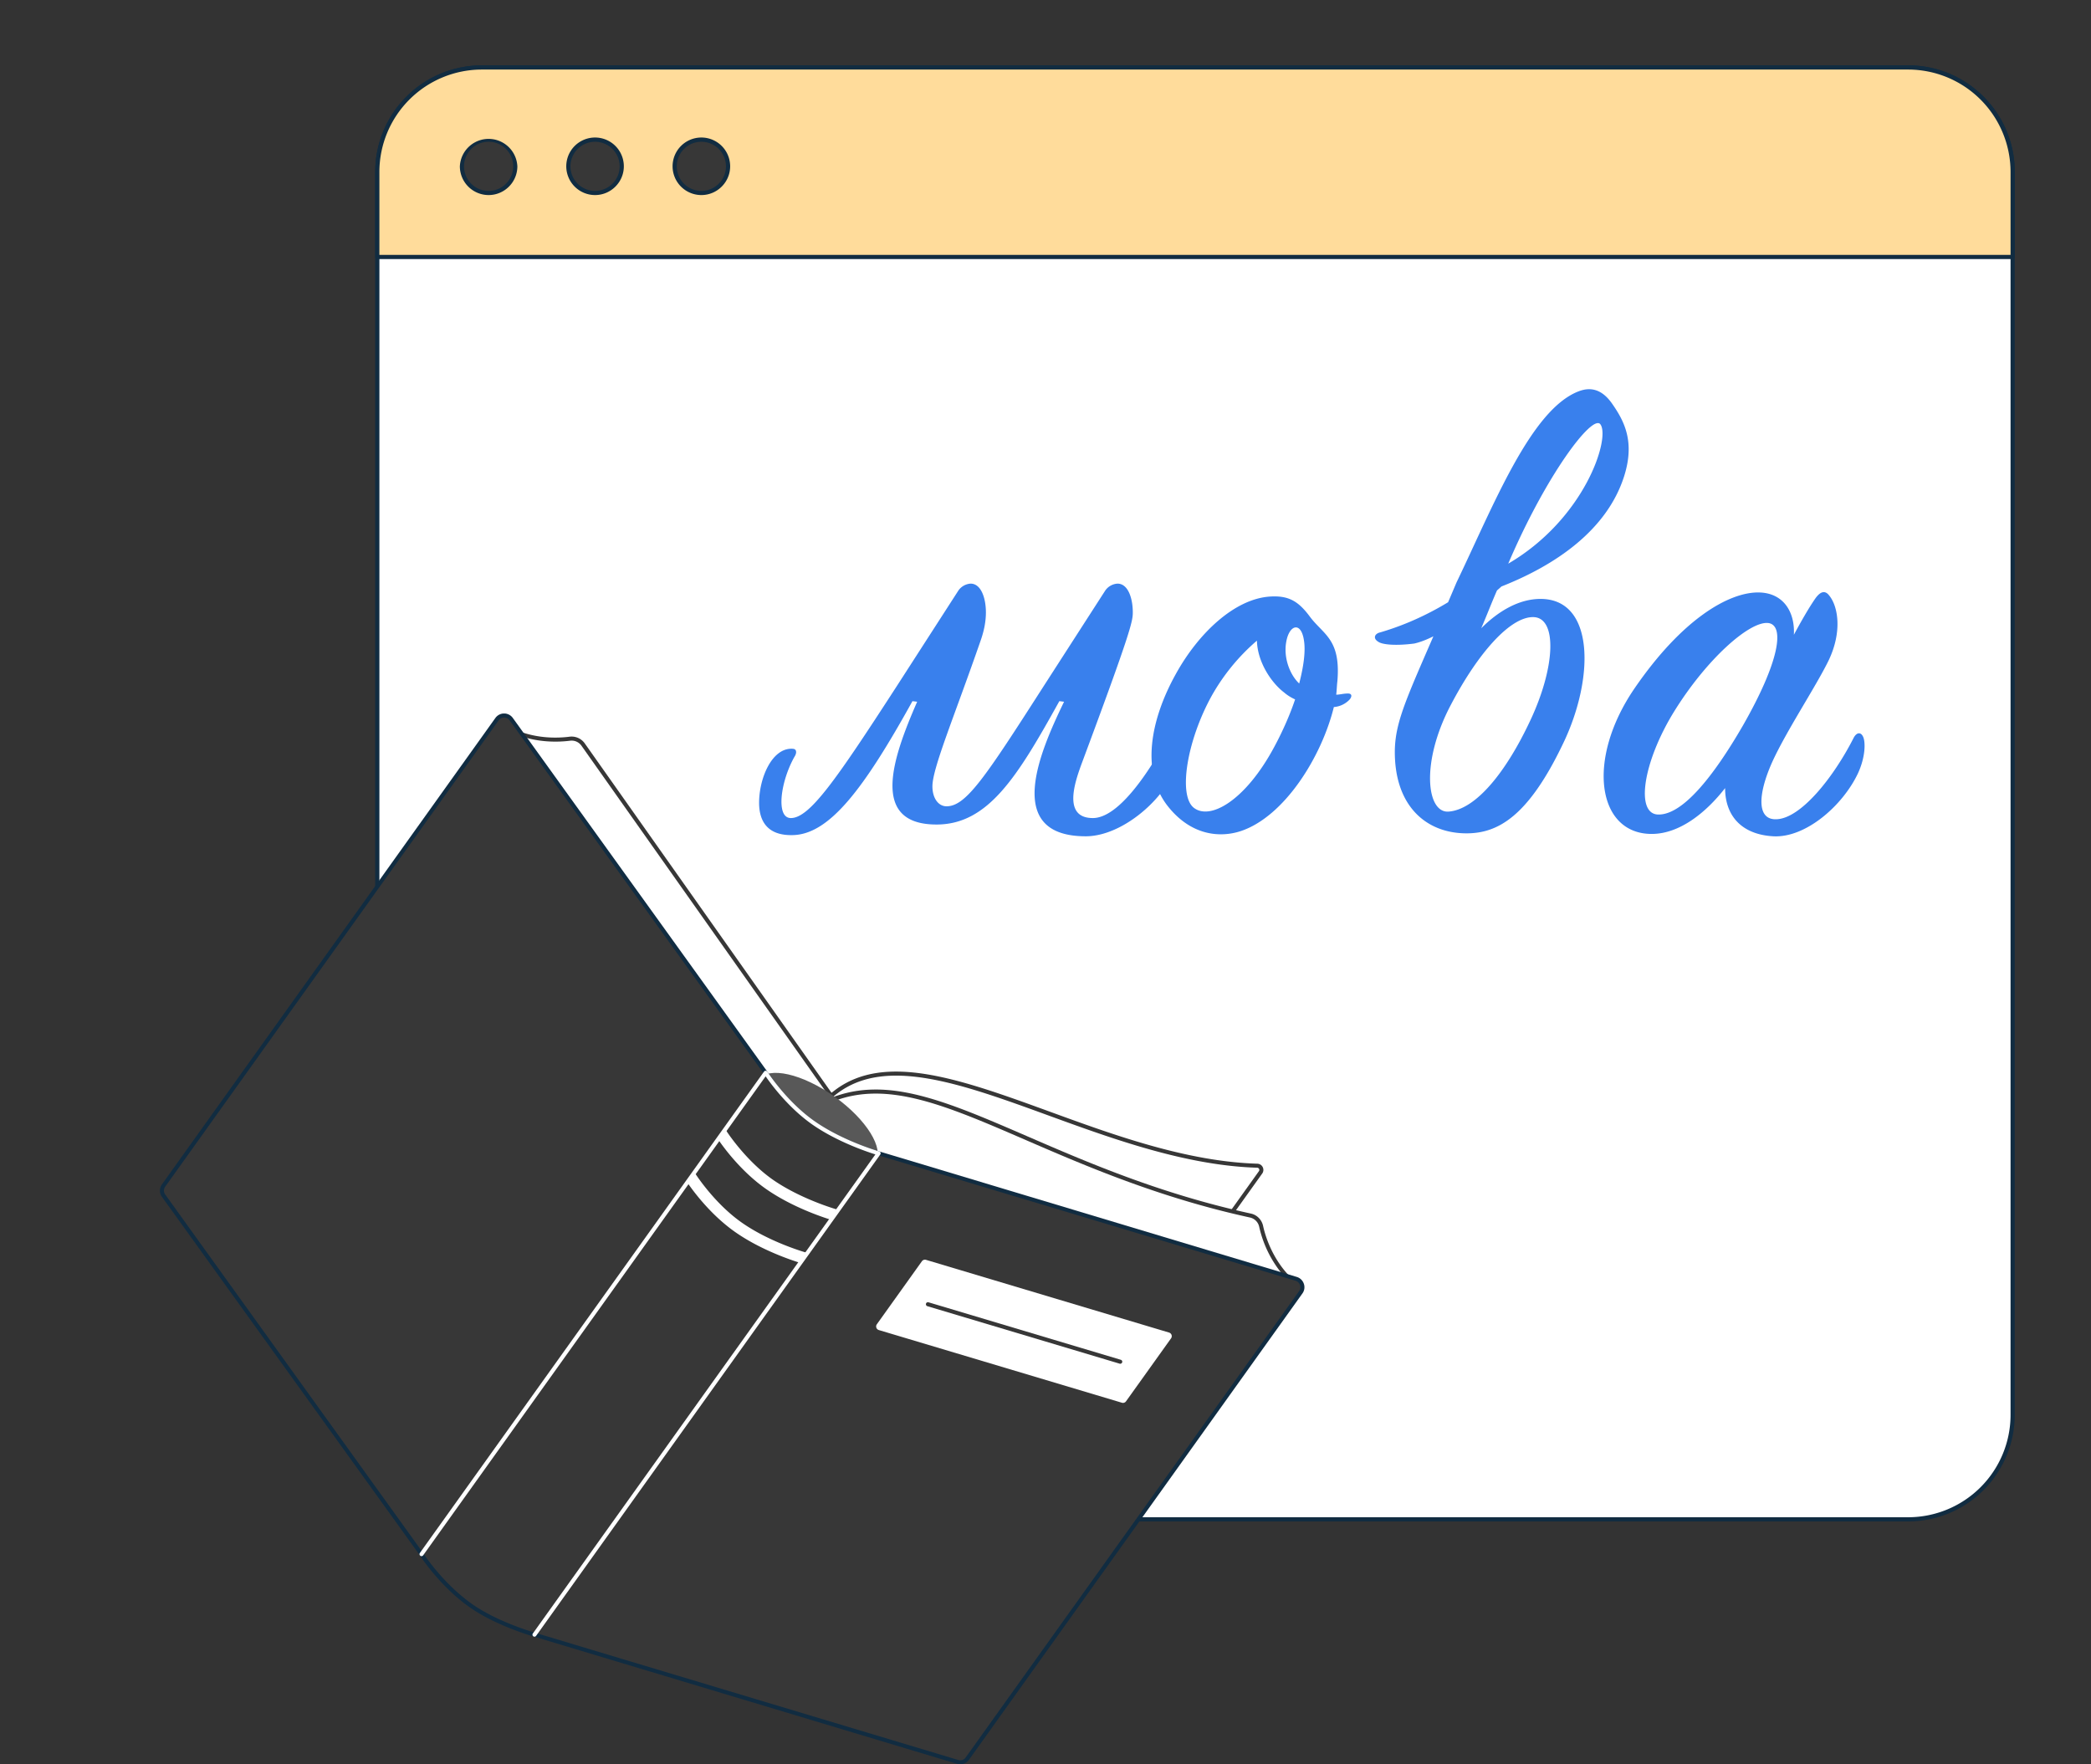 <svg width="64" height="54" fill="none" xmlns="http://www.w3.org/2000/svg"><rect width="100%" height="100%" fill="#333333" stroke="none"/><g clip-path="url(#a)"><path d="M61.6 5.259v38.048a3.196 3.196 0 0 1-3.198 3.195H14.746c-1.767 0-3.2-1.43-3.2-3.195V5.26a3.197 3.197 0 0 1 3.2-3.195h43.656c1.767 0 3.199 1.43 3.199 3.195Z" fill="#fff"/><path d="M33.449 25.038c.737 0 1.618-1.223 2.302-2.481.036-.09.108-.126.161-.126.108 0 .216.162.216.413 0 1.205-1.6 2.752-2.895 2.752-2.554 0-1.385-2.626-.665-4.118l-.144-.018c-1.277 2.302-2.176 3.776-3.759 3.776-2.05 0-1.348-2.032-.593-3.758l-.144-.018c-1.475 2.661-2.536 4.082-3.669 4.1-.773.018-1.025-.432-1.025-.99 0-.736.378-1.654.99-1.654.09 0 .143.018.143.108 0 .036-.018.09-.054.144-.251.45-.395.99-.395 1.367 0 .306.09.503.288.503.575 0 1.384-1.169 3.236-4.028l1.889-2.931a.493.493 0 0 1 .377-.216c.324 0 .468.45.468.881 0 .27-.054.558-.162.864-.81 2.337-1.475 3.902-1.475 4.46 0 .359.18.61.432.61.593 0 1.169-.863 2.967-3.668l1.888-2.931a.492.492 0 0 1 .378-.216c.324 0 .468.45.468.881 0 .27-.054.576-1.583 4.676-.18.503-.575 1.618.36 1.618Z" fill="#3980ED"/><path d="M41.312 21.406a.733.733 0 0 1-.486.234c-.377 1.528-1.51 3.344-2.84 3.794-.648.216-1.547.144-2.267-.791-.791-1.043-.521-2.608.288-4.046.683-1.223 1.78-2.266 2.86-2.338.557-.036.863.126 1.222.611.414.558.953.684.845 1.978-.018.144-.018.27-.036.414.108 0 .216-.036.36-.036.126 0 .126.09.054.18Zm-1.547-.486c.144-.557.198-1.007.144-1.33-.09-.576-.45-.468-.54.053-.09.486.109 1.008.396 1.277Zm-.125.486a1.367 1.367 0 0 1-.342-.216c-.378-.288-.81-.917-.827-1.582a6.288 6.288 0 0 0-1.385 1.69c-.755 1.367-1.025 3.021-.557 3.417.503.413 1.6-.216 2.481-1.87.27-.504.486-1.008.63-1.44ZM42.692 22.97c.018-1.06.521-1.906 1.888-5.143 1.133-2.356 2.266-5.269 3.723-5.844.36-.144.719-.09 1.043.377.377.54.7 1.17.36 2.23-.522 1.619-2.069 2.716-3.85 3.399-.179.396-.34.827-.52 1.24.52-.52 1.15-.898 1.816-.898 1.654 0 1.654 2.41.7 4.406-1.078 2.265-2.013 2.769-2.966 2.769-1.241 0-2.212-.845-2.194-2.536Zm1.708-1.384c-.917 1.744-.737 3.29-.072 3.255.845-.054 1.78-1.223 2.518-2.806.773-1.654.81-3.129.09-3.147-.702-.018-1.69 1.08-2.536 2.698Zm1.763-4.334c2.337-1.367 3.129-3.83 2.823-4.262-.234-.342-1.655 1.528-2.823 4.262Zm.539-.018c.018 0-2.122 2.176-3.417 2.463-.557.072-.97.036-1.097-.053-.18-.108-.108-.252.054-.288 1.17-.342 2.374-.971 3.669-2.086.036 0 .773-.054.791-.036ZM54.906 19.428c.233-.432.45-.81.647-1.097.162-.234.306-.27.431-.108.27.324.414 1.097-.017 1.996-.396.81-1.295 2.158-1.727 3.111-.45 1.007-.467 1.78.144 1.744.737-.036 1.726-1.259 2.356-2.5.09-.161.216-.18.288-.017.071.162.071.611-.162 1.115-.468.989-1.6 1.978-2.59 1.924-.971-.054-1.475-.63-1.475-1.475-.575.738-1.384 1.403-2.247 1.403-1.673 0-2.015-2.284-.522-4.46 1.457-2.122 2.877-2.931 3.777-2.931.773 0 1.133.593 1.097 1.295Zm-1.565 2.787c1.133-1.978 1.295-3.093.773-3.147-.575-.054-1.888 1.115-2.877 2.715-.953 1.547-1.187 3.13-.486 3.147.738.018 1.673-1.132 2.59-2.715Z" fill="#3980ED"/><path d="M58.403 46.566H14.748a3.265 3.265 0 0 1-3.264-3.259V5.26A3.265 3.265 0 0 1 14.748 2h43.655c1.8 0 3.263 1.462 3.263 3.259v38.048a3.264 3.264 0 0 1-3.263 3.259ZM14.748 2.128a3.137 3.137 0 0 0-3.136 3.13v38.05a3.137 3.137 0 0 0 3.136 3.13h43.655a3.136 3.136 0 0 0 3.135-3.13V5.257a3.137 3.137 0 0 0-3.135-3.13H14.748Z" fill="#112C41"/><path d="M61.6 5.259v2.607H11.548V5.26a3.197 3.197 0 0 1 3.199-3.195h43.656c1.767 0 3.199 1.43 3.199 3.195Z" fill="#FFDC9B"/><path d="M61.602 7.93H11.548a.064.064 0 0 1-.064-.064V5.26A3.265 3.265 0 0 1 14.748 2h43.655c1.8 0 3.263 1.462 3.263 3.259v2.607a.064.064 0 0 1-.064.064Zm-49.99-.128h49.926V5.26a3.137 3.137 0 0 0-3.135-3.131H14.748a3.137 3.137 0 0 0-3.136 3.13v2.544Z" fill="#112C41"/><path d="M14.954 5.906a.816.816 0 1 0 0-1.632.816.816 0 0 0 0 1.632Z" fill="#373737"/><path d="M14.955 5.97a.881.881 0 0 1-.88-.88.881.881 0 0 1 1.76 0c0 .485-.394.88-.88.88Zm0-1.631a.753.753 0 0 0-.753.751.753.753 0 0 0 1.506 0 .753.753 0 0 0-.753-.751Z" fill="#112C41"/><path d="M18.211 5.906a.816.816 0 1 0 .001-1.632.816.816 0 0 0 0 1.632Z" fill="#373737"/><path d="M18.213 5.97a.881.881 0 0 1-.881-.88.881.881 0 0 1 1.762 0c0 .485-.396.88-.881.88Zm0-1.631a.753.753 0 0 0-.753.751.753.753 0 0 0 1.506 0 .753.753 0 0 0-.753-.751Z" fill="#112C41"/><path d="M21.47 5.906a.816.816 0 1 0 0-1.632.816.816 0 0 0 0 1.632Z" fill="#373737"/><path d="M21.467 5.97a.881.881 0 0 1-.881-.88.881.881 0 0 1 1.762 0c0 .485-.396.88-.881.88Zm0-1.631a.753.753 0 0 0-.753.751.753.753 0 0 0 1.506 0 .753.753 0 0 0-.753-.751Z" fill="#112C41"/></g><g clip-path="url(#b)"><path d="m28.192 50.415-13.137-3.95s6.923-10.311 10.538-13.049c2.667-2.02 7.832 2.11 12.888 2.262a.13.13 0 0 1 .102.204l-10.39 14.533Z" fill="#fff"/><path d="m28.192 50.477-.018-.003-13.138-3.95a.062.062 0 0 1-.033-.093c.069-.103 6.97-10.352 10.552-13.064 1.55-1.173 3.882-.323 6.584.66 1.96.715 4.184 1.525 6.344 1.59a.19.19 0 0 1 .185.206.19.19 0 0 1-.035.095L28.242 50.451a.061.061 0 0 1-.05.026Zm-13.04-4.046 13.015 3.913 10.365-14.498a.066.066 0 0 0 .006-.068.066.066 0 0 0-.06-.038c-2.179-.066-4.412-.879-6.382-1.597-2.667-.971-4.97-1.81-6.466-.678-3.41 2.583-9.864 12.058-10.478 12.966Z" fill="#373737"/><path d="m5.797 36.33 9.21 11.809 10.427-14.61-7.587-10.743a.43.43 0 0 0-.404-.176c-.349.044-1.016.072-1.682-.216L5.797 36.33Z" fill="#fff"/><path d="m15.009 48.242-9.29-11.91.026-.038 9.994-13.976.045.02c.656.283 1.315.253 1.65.21a.492.492 0 0 1 .462.202l7.613 10.78-10.5 14.712ZM5.873 36.329l9.132 11.706L25.358 33.53l-7.562-10.708a.367.367 0 0 0-.347-.151c-.339.043-1 .073-1.668-.2L5.873 36.328Z" fill="#373737"/><path d="m29.403 52.977-14.344-4.9L25.457 33.66c2.97-1.181 6.322 2.128 12.818 3.543.164.036.291.17.326.334.073.347.287.977.766 1.503l-9.964 13.936Z" fill="#fff"/><path d="M29.428 53.05 14.96 48.108l.049-.068 10.409-14.43.017-.006c1.718-.684 3.52.097 6.016 1.178 1.806.782 4.053 1.756 6.837 2.362.186.04.333.19.373.381.042.198.22.891.752 1.474l.034.037-10.02 14.014Zm-14.27-5.005 14.223 4.859 9.908-13.859a3.456 3.456 0 0 1-.748-1.495.369.369 0 0 0-.279-.285c-2.795-.61-5.048-1.586-6.86-2.37-2.459-1.065-4.238-1.836-5.904-1.183l-10.34 14.333Z" fill="#373737"/><path d="M26.788 35.578c.294-.412-.264-1.314-1.246-2.015-.983-.7-2.019-.935-2.313-.523-.295.412.263 1.314 1.246 2.015.983.7 2.018.935 2.313.523Z" fill="#585858"/><path d="M39.815 39.55 29.607 53.829a.264.264 0 0 1-.293.099l-12.951-3.894h-.003c-.07-.02-1.182-.344-1.963-.9-.633-.451-1.102-1.022-1.334-1.334l-.01-.013a3.629 3.629 0 0 1-.151-.218L5.008 36.596a.264.264 0 0 1-.002-.308L15.214 22.01a.268.268 0 0 1 .435.003l7.787 10.822s.59.929 1.478 1.544c.885.612 1.98.92 1.98.92l12.777 3.842c.176.053.25.262.144.41Z" fill="#373737"/><path d="M29.392 54a.329.329 0 0 1-.096-.014l-12.952-3.894-.005-.001c-.077-.023-1.19-.347-1.978-.908-.64-.455-1.117-1.037-1.347-1.345a3.901 3.901 0 0 1-.16-.23c0-.002-.002-.003-.003-.004L4.957 36.632a.325.325 0 0 1-.002-.38l10.208-14.278a.328.328 0 0 1 .535.003l7.787 10.821c.008.013.596.93 1.463 1.53.867.6 1.95.91 1.961.912l12.78 3.842a.327.327 0 0 1 .218.21.32.32 0 0 1-.042.294L29.656 53.864a.325.325 0 0 1-.264.136Zm-13.01-4.025 12.95 3.893a.2.2 0 0 0 .224-.076l10.208-14.277a.2.2 0 0 0 .026-.183.207.207 0 0 0-.137-.132l-12.778-3.842c-.01-.002-1.113-.317-1.997-.93-.888-.614-1.489-1.551-1.495-1.56l-7.785-10.82a.208.208 0 0 0-.17-.086.2.2 0 0 0-.164.084L5.055 36.323a.202.202 0 0 0 .002.237l7.894 10.972a3.656 3.656 0 0 0 .151.218l.004.005.006.007c.224.302.694.874 1.32 1.32.783.558 1.897.877 1.944.89a.05.05 0 0 1 .007.003Z" fill="#112C41"/><path d="m25.648 37.038-.211.296c-.25-.077-1.182-.384-1.97-.929l-.05-.035c-.76-.542-1.293-1.284-1.439-1.5l.213-.297c.02.013.035.03.048.05.006.009.584.904 1.428 1.492.85.587 1.915.893 1.926.896a.18.18 0 0 1 .055.027Zm-.943 1.319-.211.296c-.25-.077-1.183-.383-1.97-.929l-.05-.035c-.76-.542-1.293-1.284-1.439-1.5l.213-.297c.02.013.035.03.048.05.006.009.584.909 1.428 1.492.851.59 1.915.893 1.926.896.02.006.039.015.055.027Z" fill="#fff"/><path d="M16.359 50.094a.062.062 0 0 1-.05-.098l10.484-14.663c-.274-.086-1.172-.39-1.915-.904-.74-.513-1.282-1.25-1.444-1.486l-10.482 14.66a.061.061 0 0 1-.086.014.063.063 0 0 1-.025-.04.063.063 0 0 1 .01-.045l10.534-14.734a.06.06 0 0 1 .052-.025c.02 0 .04.011.05.028.007.01.595.926 1.462 1.526.866.6 1.95.91 1.96.913a.062.062 0 0 1 .042.039.061.061 0 0 1-.008.056L16.409 50.068a.062.062 0 0 1-.05.026ZM35.781 40.785l-7.438-2.225a.114.114 0 0 0-.126.043l-1.38 1.93a.115.115 0 0 0 .063.176l7.438 2.224a.114.114 0 0 0 .126-.042l1.38-1.93a.115.115 0 0 0-.063-.176Z" fill="#fff"/><path d="M34.288 41.74c-.006 0-.012 0-.017-.002l-5.887-1.76a.062.062 0 0 1-.042-.077.062.062 0 0 1 .077-.042l5.887 1.76a.062.062 0 0 1 .043.069.062.062 0 0 1-.06.052Z" fill="#373737"/></g><defs><clipPath id="a"><path fill="#fff" d="M11.484 2h50.182v44.566H11.484z"/></clipPath><clipPath id="b"><path fill="#fff" d="M4.895 21.838h35.03V54H4.895z"/></clipPath></defs></svg>